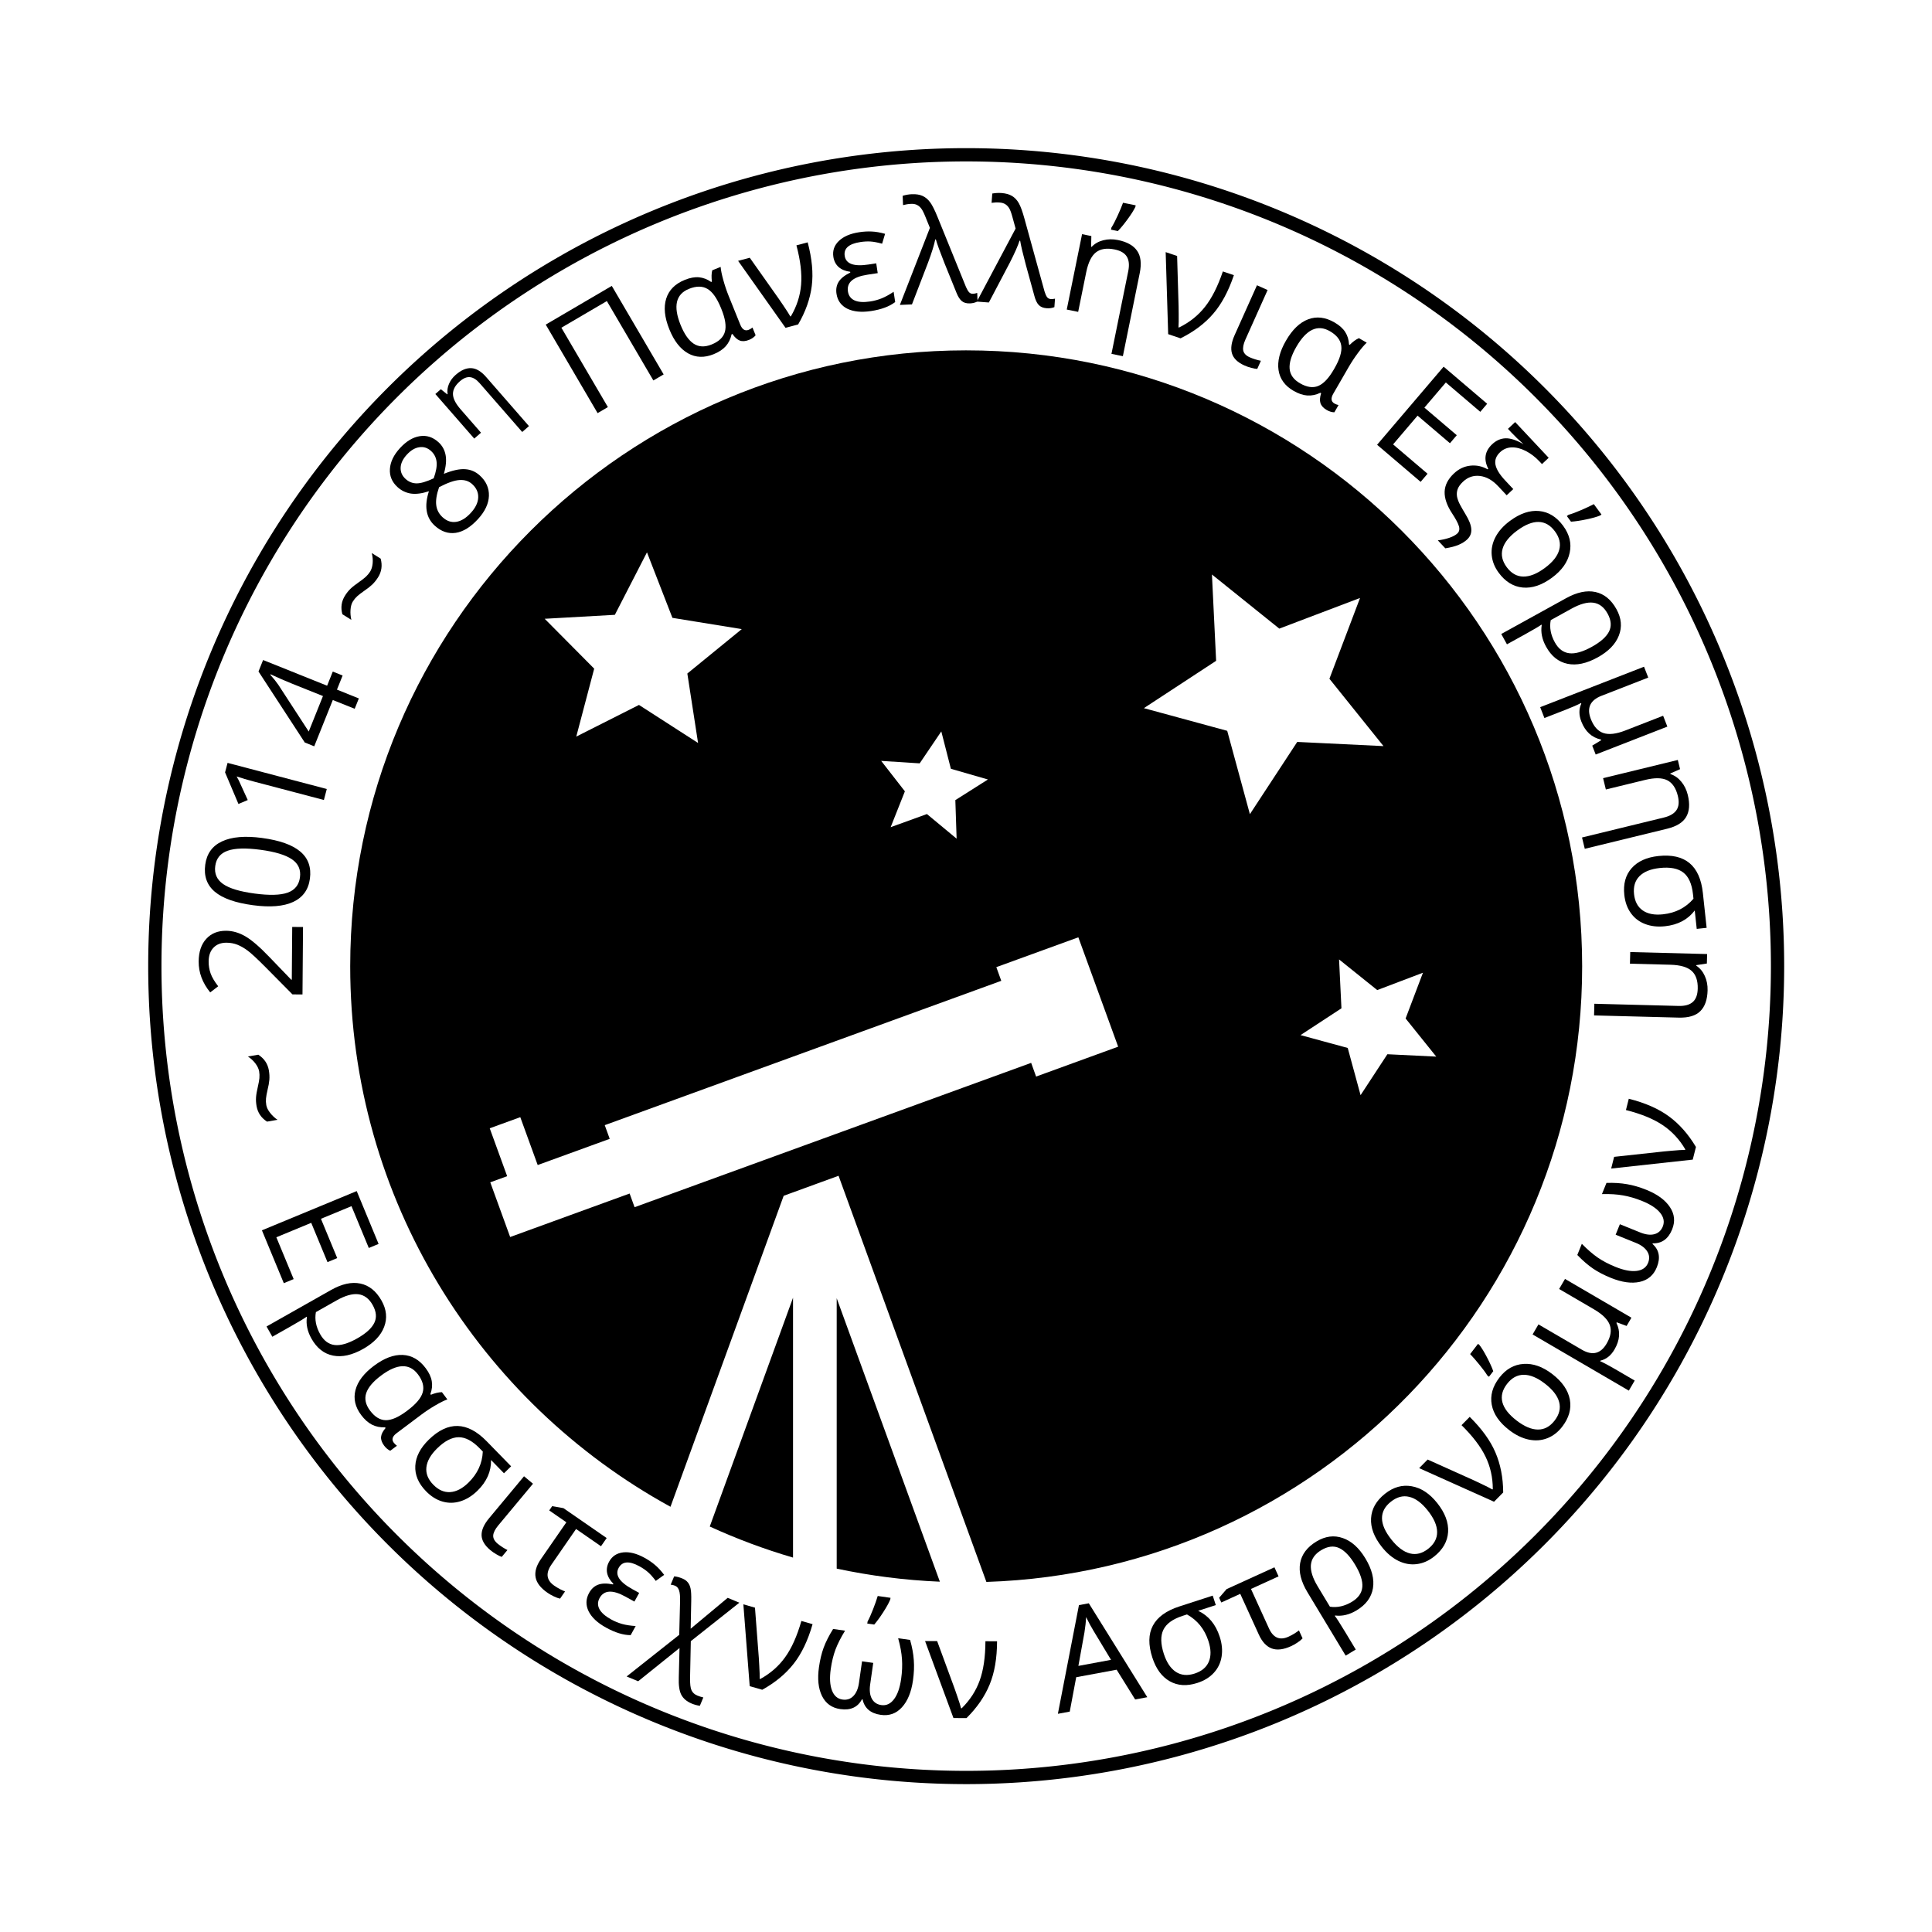 <?xml version="1.0" encoding="UTF-8" standalone="no"?>
<!-- Created with Inkscape (http://www.inkscape.org/) -->

<svg
   xmlns:dc="http://purl.org/dc/elements/1.1/"
   xmlns:cc="http://creativecommons.org/ns#"
   xmlns:rdf="http://www.w3.org/1999/02/22-rdf-syntax-ns#"
   xmlns:svg="http://www.w3.org/2000/svg"
   xmlns="http://www.w3.org/2000/svg"
   xmlns:sodipodi="http://sodipodi.sourceforge.net/DTD/sodipodi-0.dtd"
   xmlns:inkscape="http://www.inkscape.org/namespaces/inkscape"
   width="10cm"
   height="10cm"
   id="svg11351"
   version="1.1"
   inkscape:version="0.48+devel r13341"
   viewBox="0 0 354.331 354.331"
   sodipodi:docname="peea8-crest-export.svg">
  <defs
     id="defs11353" />
  <sodipodi:namedview
     id="base"
     pagecolor="#ffffff"
     bordercolor="#666666"
     borderopacity="1.0"
     inkscape:pageopacity="0.0"
     inkscape:pageshadow="2"
     inkscape:zoom="0.98994949"
     inkscape:cx="214.66099"
     inkscape:cy="136.6896"
     inkscape:document-units="px"
     inkscape:current-layer="layer1"
     showgrid="false"
     units="cm"
     inkscape:window-width="1440"
     inkscape:window-height="838"
     inkscape:window-x="0"
     inkscape:window-y="27"
     inkscape:window-maximized="1" />
  <g
     inkscape:label="Layer 1"
     inkscape:groupmode="layer"
     id="layer1"
     transform="translate(0,-698.032)">
    <g
       transform="matrix(0.811,0,0,0.811,-80.443,685.739)"
       id="g11113-0">
      <path
         inkscape:connector-curvature="0"
         id="path11137"
         d="M 171.757,268.355 A 150,150 0 0 1 282.971,87.713 150,150 0 0 1 463.613,198.927 150,150 0 0 1 352.399,379.569 150,150 0 0 1 171.757,268.355 Z"
         style="fill:none;fill-opacity:1;stroke:none;stroke-width:4;stroke-linecap:round;stroke-miterlimit:4;stroke-dasharray:none;stroke-opacity:1" />
      <g
         style="font-style:normal;font-weight:normal;font-size:40px;line-height:125%;font-family:Sans;text-align:start;letter-spacing:0px;word-spacing:0px;text-anchor:start;fill:#000000;fill-opacity:1;stroke:none;stroke-width:1px;stroke-linecap:butt;stroke-linejoin:miter;stroke-opacity:1"
         id="text10848-1">
        <path
           inkscape:connector-curvature="0"
           d="m 159.41,265.066 q 0.144,0.829 0.85,1.737 0.687,0.895 1.679,1.592 l -2.361,0.411 q -1.976,-1.267 -2.368,-3.518 -0.185,-1.063 -0.119,-1.977 0.064,-0.929 0.416,-2.424 0.258,-1.108 0.344,-1.912 0.07,-0.801 -0.058,-1.536 -0.147,-0.844 -0.822,-1.758 -0.674,-0.913 -1.713,-1.603 l 2.345,-0.408 q 1.997,1.295 2.384,3.515 0.196,1.126 0.117,2.154 -0.094,1.031 -0.399,2.244 -0.296,1.26 -0.361,1.996 -0.065,0.736 0.066,1.487 z"
           style="font-style:normal;font-variant:normal;font-weight:normal;font-stretch:normal;font-size:32.5px;font-family:Open Sans;-inkscape-font-specification:Open Sans;text-align:start;text-anchor:start;fill:#000000"
           id="path11194" />
        <path
           inkscape:connector-curvature="0"
           d="m 167.716,224.798 -0.121,15.25 -2.269,-0.018 -6.093,-6.158 q -2.802,-2.815 -4.001,-3.714 -1.199,-0.898 -2.338,-1.352 -1.139,-0.453 -2.456,-0.464 -1.857,-0.015 -2.945,1.103 -1.104,1.118 -1.12,3.117 -0.011,1.444 0.454,2.749 0.466,1.289 1.707,2.886 l -1.804,1.382 q -2.64,-3.227 -2.611,-7.003 0.026,-3.269 1.723,-5.112 1.681,-1.843 4.506,-1.821 2.206,0.018 4.354,1.272 2.148,1.255 5.422,4.677 l 4.927,5.117 0.127,0.001 0.095,-11.933 2.444,0.019 z"
           style="font-style:normal;font-variant:normal;font-weight:normal;font-stretch:normal;font-size:32.5px;font-family:Open Sans;-inkscape-font-specification:Open Sans;text-align:start;text-anchor:start;fill:#000000"
           id="path11196" />
        <path
           inkscape:connector-curvature="0"
           d="m 158.449,204.657 q 5.961,0.797 8.651,3.077 2.691,2.265 2.174,6.134 -0.496,3.712 -3.759,5.245 -3.279,1.531 -9.098,0.753 -6.009,-0.803 -8.668,-3.064 -2.66,-2.261 -2.147,-6.099 0.5,-3.744 3.795,-5.273 3.296,-1.545 9.053,-0.775 z m -1.68,12.568 q 5.018,0.671 7.472,-0.202 2.438,-0.875 2.783,-3.455 0.349,-2.611 -1.808,-4.084 -2.17,-1.491 -7.125,-2.153 -4.955,-0.662 -7.409,0.211 -2.468,0.855 -2.817,3.466 -0.345,2.58 1.778,4.064 2.107,1.482 7.125,2.153 z"
           style="font-style:normal;font-variant:normal;font-weight:normal;font-stretch:normal;font-size:32.5px;font-family:Open Sans;-inkscape-font-specification:Open Sans;text-align:start;text-anchor:start;fill:#000000"
           id="path11198" />
        <path
           inkscape:connector-curvature="0"
           d="m 173.09,193.582 -0.655,2.486 -15.991,-4.21 q -1.995,-0.525 -3.743,-1.117 0.237,0.407 0.485,0.899 0.248,0.492 2.031,4.44 l -2.105,0.89 -3.025,-7.147 0.566,-2.148 22.436,5.907 z"
           style="font-style:normal;font-variant:normal;font-weight:normal;font-stretch:normal;font-size:32.5px;font-family:Open Sans;-inkscape-font-specification:Open Sans;text-align:start;text-anchor:start;fill:#000000"
           id="path11200" />
        <path
           inkscape:connector-curvature="0"
           d="m 176.672,167.919 -1.282,3.196 4.949,1.985 -0.939,2.342 -4.949,-1.985 -4.2,10.472 -2.136,-0.857 -10.467,-16.064 1.04,-2.592 14.478,5.807 1.282,-3.196 2.224,0.892 z m -4.445,4.646 -7.158,-2.871 q -2.106,-0.845 -4.698,-2.055 l -0.047,0.118 q 1.13,1.274 1.81,2.265 l 6.874,10.571 3.219,-8.027 z"
           style="font-style:normal;font-variant:normal;font-weight:normal;font-stretch:normal;font-size:32.5px;font-family:Open Sans;-inkscape-font-specification:Open Sans;text-align:start;text-anchor:start;fill:#000000"
           id="path11202" />
        <path
           inkscape:connector-curvature="0"
           d="m 178.991,151.169 q -0.447,0.712 -0.531,1.859 -0.088,1.125 0.182,2.307 l -2.029,-1.274 q -0.621,-2.264 0.595,-4.199 0.574,-0.914 1.235,-1.548 0.669,-0.648 1.931,-1.523 0.933,-0.651 1.535,-1.191 0.588,-0.549 0.985,-1.18 0.456,-0.726 0.566,-1.856 0.11,-1.13 -0.2,-2.337 l 2.016,1.266 q 0.617,2.299 -0.581,4.207 -0.608,0.968 -1.354,1.679 -0.76,0.703 -1.798,1.401 -1.063,0.738 -1.604,1.241 -0.541,0.503 -0.946,1.148 z"
           style="font-style:normal;font-variant:normal;font-weight:normal;font-stretch:normal;font-size:32.5px;font-family:Open Sans;-inkscape-font-specification:Open Sans;text-align:start;text-anchor:start;fill:#000000"
           id="path11204" />
        <path
           inkscape:connector-curvature="0"
           d="m 189.622,116.514 q 2.141,-2.343 4.483,-2.719 2.342,-0.375 4.263,1.38 1.265,1.156 1.591,2.894 0.326,1.738 -0.392,4.241 2.901,-1.176 4.805,-1.048 1.892,0.117 3.333,1.433 2.132,1.948 2.05,4.603 -0.094,2.644 -2.459,5.233 -2.505,2.742 -5.048,3.126 -2.555,0.374 -4.758,-1.638 -2.941,-2.687 -1.306,-7.77 -2.391,0.782 -4.088,0.522 -1.708,-0.271 -3.021,-1.47 -1.863,-1.702 -1.712,-4.079 0.15,-2.399 2.259,-4.707 z m 9.67,15.626 q 1.406,1.284 3.079,1.029 1.684,-0.267 3.3,-2.036 1.595,-1.746 1.663,-3.467 0.068,-1.722 -1.361,-3.027 -1.136,-1.038 -2.85,-0.927 -1.725,0.1 -4.634,1.613 -0.845,2.431 -0.648,4.051 0.185,1.609 1.45,2.765 z m -8.109,-14.157 q -1.338,1.465 -1.395,2.939 -0.057,1.474 1.115,2.544 1.078,0.985 2.483,1 1.405,0.015 3.88,-1.141 0.828,-2.318 0.651,-3.747 -0.166,-1.441 -1.244,-2.426 -1.183,-1.081 -2.656,-0.857 -1.474,0.201 -2.833,1.689 z"
           style="font-style:normal;font-variant:normal;font-weight:normal;font-stretch:normal;font-size:32.5px;font-family:Open Sans;-inkscape-font-specification:Open Sans;text-align:start;text-anchor:start;fill:#000000"
           id="path11206" />
        <path
           inkscape:connector-curvature="0"
           d="m 217.286,112.848 -9.638,-11.047 q -1.075,-1.233 -2.166,-1.35 -1.091,-0.118 -2.287,0.926 -1.582,1.38 -1.572,2.878 0.011,1.497 1.728,3.466 l 4.615,5.289 -1.527,1.332 -8.796,-10.081 1.242,-1.083 1.452,1.163 0.074,-0.064 q -0.181,-1.154 0.312,-2.297 0.485,-1.152 1.524,-2.059 1.821,-1.589 3.511,-1.509 1.682,0.071 3.368,2.003 l 9.687,11.102 -1.527,1.332 z"
           style="font-size:25px;text-align:start;baseline-shift:super;text-anchor:start"
           id="path11208" />
        <path
           inkscape:connector-curvature="0"
           d="m 249.27,99.83 -2.328,1.364 -10.517,-17.951 -10.283,6.025 10.517,17.951 -2.328,1.364 L 222.604,88.564 237.542,79.812 249.27,99.83 Z"
           style="font-style:normal;font-variant:normal;font-weight:normal;font-stretch:normal;font-size:32.5px;font-family:Open Sans;-inkscape-font-specification:Open Sans;text-align:start;text-anchor:start;fill:#000000"
           id="path11210" />
        <path
           inkscape:connector-curvature="0"
           d="m 260.108,93.065 q 2.487,-1.005 3.013,-2.878 0.521,-1.888 -0.775,-5.095 l -0.089,-0.221 q -1.362,-3.369 -3.068,-4.374 -1.713,-1.019 -4.199,-0.015 -4.458,1.801 -1.89,8.158 1.26,3.119 2.965,4.245 1.719,1.12 4.044,0.18 z m 0.459,2.194 q -3.149,1.272 -5.779,-0.198 -2.637,-1.485 -4.23,-5.428 -1.629,-4.031 -0.714,-6.934 0.909,-2.918 4.22,-4.255 1.78,-0.719 3.207,-0.577 1.441,0.136 2.735,1.051 l 0.177,-0.071 q -0.194,-1.496 0.076,-2.564 l 1.898,-0.767 q 0.083,1.096 0.609,2.989 0.525,1.893 1.215,3.6 l 2.61,6.459 q 0.678,1.677 1.914,1.178 0.427,-0.172 0.853,-0.516 l 0.708,1.751 q -0.522,0.656 -1.479,1.042 -1.192,0.482 -2.092,0.161 -0.891,-0.342 -1.667,-1.5 l -0.191,0.077 q -0.357,1.616 -1.349,2.719 -0.983,1.082 -2.72,1.784 z"
           style="font-style:normal;font-variant:normal;font-weight:normal;font-stretch:normal;font-size:32.5px;font-family:Open Sans;-inkscape-font-specification:Open Sans;text-align:start;text-anchor:start;fill:#000000"
           id="path11212" />
        <path
           inkscape:connector-curvature="0"
           d="m 266.106,74.145 2.638,-0.701 5.764,8.156 q 0.672,0.922 1.786,2.58 1.129,1.654 1.627,2.54 l 0.123,-0.033 q 2.001,-3.405 2.308,-7.132 0.318,-3.746 -1.056,-8.915 l 2.546,-0.677 q 1.48,5.567 0.92,9.887 -0.544,4.315 -3.078,8.683 L 276.83,89.291 266.106,74.145 Z"
           style="font-style:normal;font-variant:normal;font-weight:normal;font-stretch:normal;font-size:32.5px;font-family:Open Sans;-inkscape-font-specification:Open Sans;text-align:start;text-anchor:start;fill:#000000"
           id="path11214" />
        <path
           inkscape:connector-curvature="0"
           d="m 297.343,74.713 0.337,2.212 -2.322,0.353 q -4.879,0.742 -4.414,3.802 0.215,1.412 1.477,2.006 1.278,0.592 3.568,0.244 1.318,-0.2 2.575,-0.697 1.254,-0.512 2.711,-1.488 l 0.353,2.322 q -1.97,1.504 -5.438,2.031 -3.295,0.501 -5.393,-0.528 -2.086,-1.047 -2.439,-3.369 -0.234,-1.537 0.474,-2.689 0.705,-1.167 2.647,-2.12 l -0.026,-0.173 q -1.604,-0.205 -2.602,-1.065 -0.984,-0.878 -1.204,-2.321 -0.317,-2.087 1.251,-3.593 1.569,-1.507 4.581,-1.965 1.522,-0.232 2.849,-0.161 1.34,0.053 3.017,0.52 l -0.671,2.237 q -1.575,-0.435 -2.628,-0.499 -1.053,-0.065 -2.293,0.124 -3.922,0.597 -3.536,3.138 0.411,2.698 5.384,1.942 l 1.741,-0.265 z"
           style="font-style:normal;font-variant:normal;font-weight:normal;font-stretch:normal;font-size:32.5px;font-family:Open Sans;-inkscape-font-specification:Open Sans;text-align:start;text-anchor:start;fill:#000000"
           id="path11216" />
        <path
           inkscape:connector-curvature="0"
           d="m 302.694,84.107 6.787,-17.42 -1.027,-2.53 q -0.532,-1.328 -0.951,-1.866 -0.419,-0.538 -0.97,-0.801 -0.535,-0.264 -1.312,-0.231 -0.92,0.038 -1.815,0.282 l -0.088,-2.109 q 1.067,-0.314 2.066,-0.356 1.443,-0.06 2.414,0.376 0.987,0.435 1.728,1.437 0.741,1.002 1.697,3.376 l 6.423,15.806 q 0.334,0.764 0.684,1.163 0.349,0.383 0.904,0.359 0.428,-0.018 0.945,-0.198 l 0.08,1.919 q -0.745,0.412 -1.712,0.452 -1.173,0.049 -1.864,-0.526 -0.675,-0.575 -1.19,-1.872 l -2.761,-6.81 q -1.49,-3.75 -1.902,-5.257 l -0.143,0.006 q -0.367,1.858 -1.625,5.23 l -3.641,9.459 -2.727,0.114 z"
           style="font-style:normal;font-variant:normal;font-weight:normal;font-stretch:normal;font-size:32.5px;font-family:Open Sans;-inkscape-font-specification:Open Sans;text-align:start;text-anchor:start;fill:#000000"
           id="path11218" />
        <path
           inkscape:connector-curvature="0"
           d="m 320.091,83.358 8.77,-16.511 -0.725,-2.633 q -0.373,-1.381 -0.727,-1.964 -0.354,-0.584 -0.871,-0.909 -0.501,-0.324 -1.276,-0.383 -0.918,-0.069 -1.835,0.069 l 0.158,-2.105 q 1.096,-0.188 2.093,-0.113 1.44,0.108 2.354,0.655 0.93,0.547 1.548,1.628 0.619,1.081 1.292,3.551 l 4.539,16.447 q 0.242,0.798 0.544,1.234 0.303,0.421 0.856,0.462 0.427,0.032 0.961,-0.087 l -0.144,1.915 q -0.788,0.323 -1.753,0.25 -1.171,-0.088 -1.79,-0.739 -0.604,-0.65 -0.964,-1.998 l -1.949,-7.085 q -1.043,-3.898 -1.277,-5.443 l -0.142,-0.011 q -0.581,1.802 -2.223,5.005 l -4.717,8.971 -2.722,-0.205 z"
           style="font-style:normal;font-variant:normal;font-weight:normal;font-stretch:normal;font-size:32.5px;font-family:Open Sans;-inkscape-font-specification:Open Sans;text-align:start;text-anchor:start;fill:#000000"
           id="path11220" />
        <path
           inkscape:connector-curvature="0"
           d="m 350.538,95.181 3.793,-18.678 q 0.423,-2.084 -0.317,-3.303 -0.74,-1.219 -2.762,-1.63 -2.675,-0.543 -4.213,0.65 -1.538,1.194 -2.214,4.522 l -1.816,8.942 -2.582,-0.524 3.462,-17.045 2.099,0.426 -0.054,2.418 0.124,0.025 q 1.049,-1.099 2.619,-1.492 1.573,-0.409 3.33,-0.052 3.079,0.625 4.331,2.434 1.255,1.793 0.592,5.059 l -3.812,18.771 -2.582,-0.524 z m -0.018,-28.536 q 0.647,-1.034 1.409,-2.71 0.78,-1.688 1.226,-2.925 l 2.861,0.581 -0.073,0.358 q -0.514,1.094 -1.745,2.771 -1.212,1.665 -2.215,2.692 l -1.555,-0.316 0.092,-0.451 z"
           style="font-style:normal;font-variant:normal;font-weight:normal;font-stretch:normal;font-size:32.5px;font-family:Open Sans;-inkscape-font-specification:Open Sans;text-align:start;text-anchor:start;fill:#000000"
           id="path11222" />
        <path
           inkscape:connector-curvature="0"
           d="m 362.798,72.172 2.586,0.874 0.295,9.983 q 0.05,1.139 0.062,3.137 0.027,2.002 -0.048,3.016 l 0.12,0.041 q 3.55,-1.732 5.866,-4.668 2.336,-2.946 4.048,-8.012 l 2.496,0.843 q -1.844,5.457 -4.699,8.747 -2.839,3.295 -7.365,5.535 l -2.796,-0.945 -0.565,-18.55 z"
           style="font-style:normal;font-variant:normal;font-weight:normal;font-stretch:normal;font-size:32.5px;font-family:Open Sans;-inkscape-font-specification:Open Sans;text-align:start;text-anchor:start;fill:#000000"
           id="path11224" />
        <path
           inkscape:connector-curvature="0"
           d="m 385.849,80.747 -5.023,11.208 q -0.675,1.506 -0.485,2.478 0.211,0.964 1.471,1.529 0.536,0.24 1.299,0.478 0.784,0.23 1.22,0.304 l -0.824,1.839 q -0.533,-0.013 -1.353,-0.241 -0.811,-0.207 -1.536,-0.532 -2.317,-1.038 -2.829,-2.729 -0.497,-1.684 0.599,-4.131 l 5.056,-11.281 2.404,1.077 z"
           style="font-style:normal;font-variant:normal;font-weight:normal;font-stretch:normal;font-size:32.5px;font-family:Open Sans;-inkscape-font-specification:Open Sans;text-align:start;text-anchor:start;fill:#000000"
           id="path11226" />
        <path
           inkscape:connector-curvature="0"
           d="m 393.172,101.837 q 2.322,1.341 4.123,0.604 1.808,-0.751 3.539,-3.747 l 0.119,-0.206 q 1.818,-3.147 1.559,-5.11 -0.251,-1.977 -2.573,-3.319 -4.164,-2.405 -7.593,3.531 -1.683,2.913 -1.521,4.949 0.175,2.044 2.347,3.298 z m -1.447,1.712 q -2.941,-1.699 -3.401,-4.677 -0.452,-2.992 1.675,-6.675 2.175,-3.765 5.026,-4.83 2.859,-1.079 5.951,0.707 1.663,0.96 2.429,2.173 0.78,1.22 0.855,2.803 l 0.165,0.095 q 1.06,-1.074 2.068,-1.518 l 1.773,1.024 q -0.812,0.74 -1.981,2.319 -1.169,1.579 -2.09,3.173 l -3.485,6.032 q -0.905,1.567 0.249,2.233 0.399,0.23 0.931,0.355 l -0.945,1.635 q -0.838,-0.008 -1.732,-0.524 -1.113,-0.643 -1.414,-1.55 -0.279,-0.913 0.156,-2.237 l -0.179,-0.103 q -1.493,0.713 -2.973,0.61 -1.458,-0.109 -3.079,-1.046 z"
           style="font-style:normal;font-variant:normal;font-weight:normal;font-stretch:normal;font-size:32.5px;font-family:Open Sans;-inkscape-font-specification:Open Sans;text-align:start;text-anchor:start;fill:#000000"
           id="path11228" />
        <path
           inkscape:connector-curvature="0"
           d="m 420.453,124.126 -9.844,-8.388 15.047,-17.66 9.844,8.388 -1.554,1.824 -7.791,-6.638 -4.848,5.689 7.32,6.237 -1.544,1.812 -7.32,-6.237 -5.537,6.499 7.791,6.638 -1.564,1.836 z"
           style="font-style:normal;font-variant:normal;font-weight:normal;font-stretch:normal;font-size:32.5px;font-family:Open Sans;-inkscape-font-specification:Open Sans;text-align:start;text-anchor:start;fill:#000000"
           id="path11230" />
        <path
           inkscape:connector-curvature="0"
           d="m 439.912,127.163 -1.933,-2.06 q -1.911,-2.037 -4.103,-2.309 -2.181,-0.26 -3.824,1.281 -0.926,0.869 -1.221,1.69 -0.296,0.821 -0.144,1.702 0.174,0.881 0.693,1.852 0.53,0.982 1.234,2.15 1.206,1.958 1.297,3.331 0.102,1.384 -0.94,2.361 -0.752,0.706 -1.902,1.197 -1.161,0.502 -3.034,0.801 l -1.694,-1.805 q 1.397,-0.158 2.612,-0.579 1.203,-0.411 1.805,-0.975 0.637,-0.597 0.366,-1.605 -0.272,-0.985 -1.535,-2.912 -1.778,-2.684 -1.707,-4.927 0.082,-2.232 2.119,-4.143 1.62,-1.52 3.693,-1.746 2.073,-0.226 3.914,0.832 l 0.139,-0.13 q -1.615,-3.206 0.896,-5.562 1.354,-1.27 3.018,-1.33 1.674,-0.048 4.055,1.331 -1.529,-1.351 -2.777,-2.682 l -0.738,-0.787 1.632,-1.531 7.579,8.078 -1.516,1.422 -0.554,-0.59 q -1.412,-1.504 -3.091,-2.366 -1.679,-0.862 -3.207,-0.821 -1.517,0.053 -2.617,1.084 -1.331,1.249 -1.055,2.796 0.287,1.558 2.187,3.584 l 1.846,1.967 -1.493,1.401 z"
           style="font-style:normal;font-variant:normal;font-weight:normal;font-stretch:normal;font-size:32.5px;font-family:Open Sans;-inkscape-font-specification:Open Sans;text-align:start;text-anchor:start;fill:#000000"
           id="path11232" />
        <path
           inkscape:connector-curvature="0"
           d="m 450.162,145.796 q -3.421,2.527 -6.621,2.228 -3.188,-0.309 -5.432,-3.346 -1.386,-1.876 -1.58,-3.982 -0.194,-2.106 0.868,-4.113 1.062,-2.008 3.27,-3.639 3.421,-2.527 6.586,-2.222 3.178,0.296 5.422,3.334 2.169,2.936 1.489,6.101 -0.67,3.179 -4.002,5.64 z m -7.874,-10.658 q -2.68,1.98 -3.292,4.09 -0.612,2.109 0.925,4.19 1.537,2.08 3.72,2.125 2.206,0.048 4.899,-1.942 2.668,-1.971 3.245,-4.074 0.599,-2.1 -0.957,-4.206 -1.537,-2.08 -3.685,-2.131 -2.148,-0.05 -4.854,1.949 z m 11.598,-3.557 q 1.174,-0.334 2.861,-1.068 1.71,-0.73 2.869,-1.35 l 1.735,2.349 -0.294,0.217 q -1.114,0.468 -3.152,0.888 -2.015,0.423 -3.447,0.515 l -0.943,-1.276 0.37,-0.273 z"
           style="font-style:normal;font-variant:normal;font-weight:normal;font-stretch:normal;font-size:32.5px;font-family:Open Sans;-inkscape-font-specification:Open Sans;text-align:start;text-anchor:start;fill:#000000"
           id="path11234" />
        <path
           inkscape:connector-curvature="0"
           d="m 460.479,163.826 q -3.765,2.079 -6.816,1.444 -3.052,-0.635 -4.839,-3.872 -1.373,-2.487 -0.988,-4.875 l -0.061,-0.111 q -0.786,0.579 -3.731,2.205 l -4.07,2.248 -1.289,-2.334 14.656,-8.094 q 3.695,-2.041 6.641,-1.401 2.967,0.646 4.762,3.896 1.68,3.042 0.535,5.959 -1.131,2.909 -4.798,4.934 z m 2.243,-9.922 q -1.212,-2.195 -3.24,-2.453 -2.006,-0.252 -4.91,1.352 l -4.695,2.593 q -0.481,2.477 0.923,5.019 1.22,2.209 3.248,2.467 2.028,0.258 5.112,-1.445 2.973,-1.642 3.893,-3.455 0.92,-1.813 -0.33,-4.078 z"
           style="font-style:normal;font-variant:normal;font-weight:normal;font-stretch:normal;font-size:32.5px;font-family:Open Sans;-inkscape-font-specification:Open Sans;text-align:start;text-anchor:start;fill:#000000"
           id="path11236" />
        <path
           inkscape:connector-curvature="0"
           d="m 461.357,172.504 q -3.874,1.509 -2.411,5.265 0.985,2.529 2.83,3.155 1.866,0.636 5,-0.586 l 8.517,-3.318 0.956,2.455 -16.206,6.314 -0.783,-2.011 2.024,-1.231 -0.058,-0.148 q -3.109,-0.679 -4.428,-4.065 -0.864,-2.218 -0.011,-4.049 l -0.058,-0.148 q -1.184,0.632 -3.55,1.554 l -4.732,1.843 -0.956,-2.455 23.481,-9.148 0.956,2.455 -10.572,4.119 z"
           style="font-style:normal;font-variant:normal;font-weight:normal;font-stretch:normal;font-size:32.5px;font-family:Open Sans;-inkscape-font-specification:Open Sans;text-align:start;text-anchor:start;fill:#000000"
           id="path11238" />
        <path
           inkscape:connector-curvature="0"
           d="m 456.95,204.549 18.517,-4.514 q 2.066,-0.504 2.854,-1.692 0.788,-1.189 0.3,-3.193 -0.646,-2.652 -2.381,-3.536 -1.734,-0.884 -5.034,-0.08 l -8.865,2.161 -0.624,-2.559 16.898,-4.119 0.507,2.081 -2.211,0.98 0.03,0.123 q 1.44,0.482 2.465,1.735 1.04,1.249 1.464,2.992 0.744,3.053 -0.36,4.955 -1.089,1.899 -4.327,2.688 l -18.609,4.536 -0.624,-2.559 z"
           style="font-style:normal;font-variant:normal;font-weight:normal;font-stretch:normal;font-size:32.5px;font-family:Open Sans;-inkscape-font-specification:Open Sans;text-align:start;text-anchor:start;fill:#000000"
           id="path11240" />
        <path
           inkscape:connector-curvature="0"
           d="m 475.707,224.621 q -2.477,0.267 -4.492,-0.505 -1.997,-0.758 -3.218,-2.462 -1.22,-1.688 -1.482,-4.118 -0.4,-3.708 1.647,-6.036 2.047,-2.328 6.055,-2.76 9.056,-0.977 10.064,8.363 l 0.85,7.873 -2.24,0.242 -0.449,-4.165 q -2.332,3.093 -6.734,3.568 z m -1.197,-13.167 q -3.061,0.33 -4.573,1.85 -1.496,1.518 -1.222,4.058 0.271,2.509 1.962,3.683 1.708,1.188 4.58,0.878 4.26,-0.46 6.898,-3.522 l -0.111,-1.026 q -0.378,-3.503 -2.189,-4.903 -1.811,-1.401 -5.345,-1.019 z"
           style="font-style:normal;font-variant:normal;font-weight:normal;font-stretch:normal;font-size:32.5px;font-family:Open Sans;-inkscape-font-specification:Open Sans;text-align:start;text-anchor:start;fill:#000000"
           id="path11242" />
        <path
           inkscape:connector-curvature="0"
           d="m 459.742,242.149 19.052,0.494 q 2.126,0.055 3.198,-0.885 1.072,-0.941 1.126,-3.003 0.071,-2.729 -1.372,-4.036 -1.442,-1.307 -4.837,-1.395 l -9.122,-0.236 0.068,-2.633 17.387,0.451 -0.056,2.142 -2.391,0.367 -0.003,0.127 q 1.264,0.842 1.924,2.32 0.676,1.478 0.63,3.271 -0.081,3.141 -1.645,4.688 -1.548,1.547 -4.88,1.461 l -19.148,-0.496 0.068,-2.633 z"
           style="font-style:normal;font-variant:normal;font-weight:normal;font-stretch:normal;font-size:32.5px;font-family:Open Sans;-inkscape-font-specification:Open Sans;text-align:start;text-anchor:start;fill:#000000"
           id="path11244" />
      </g>
      <path
         inkscape:connector-curvature="0"
         id="path11143"
         d="M 157.424,290.353 A 170,170 0 0 0 374.397,393.903 170,170 0 0 0 477.947,176.929 170,170 0 0 0 260.974,73.38 170,170 0 0 0 157.424,290.353 Z"
         style="fill:none;fill-opacity:1;stroke:none;stroke-width:4;stroke-linecap:round;stroke-miterlimit:4;stroke-dasharray:none;stroke-opacity:1" />
      <g
         style="font-style:normal;font-weight:normal;font-size:40px;line-height:125%;font-family:Sans;letter-spacing:0px;word-spacing:0px;fill:#000000;fill-opacity:1;stroke:none;stroke-width:1px;stroke-linecap:butt;stroke-linejoin:miter;stroke-opacity:1"
         id="text10978-5">
        <path
           inkscape:connector-curvature="0"
           d="m 163.37,305.337 -4.948,-11.95 21.436,-8.875 4.948,11.95 -2.214,0.917 -3.916,-9.457 -6.906,2.859 3.679,8.885 -2.199,0.911 -3.679,-8.885 -7.888,3.266 3.916,9.457 -2.229,0.923 z"
           style="font-style:normal;font-variant:normal;font-weight:normal;font-stretch:normal;font-size:32.5px;font-family:Open Sans;-inkscape-font-specification:Open Sans;letter-spacing:2px;fill:#000000"
           id="path11247" />
        <path
           inkscape:connector-curvature="0"
           d="m 181.314,320.202 q -3.743,2.118 -6.801,1.514 -3.058,-0.604 -4.879,-3.822 -1.399,-2.472 -1.038,-4.864 l -0.062,-0.11 q -0.78,0.587 -3.708,2.244 l -4.047,2.289 -1.313,-2.32 14.572,-8.244 q 3.674,-2.079 6.626,-1.469 2.973,0.615 4.802,3.847 1.711,3.025 0.596,5.953 -1.101,2.92 -4.747,4.983 z m 2.141,-9.945 q -1.235,-2.182 -3.265,-2.419 -2.009,-0.231 -4.895,1.402 l -4.668,2.641 q -0.456,2.482 0.974,5.01 1.242,2.196 3.273,2.433 2.03,0.237 5.097,-1.498 2.956,-1.672 3.857,-3.495 0.901,-1.823 -0.372,-4.074 z"
           style="font-style:normal;font-variant:normal;font-weight:normal;font-stretch:normal;font-size:32.5px;font-family:Open Sans;-inkscape-font-specification:Open Sans;letter-spacing:2px;fill:#000000"
           id="path11249" />
        <path
           inkscape:connector-curvature="0"
           d="m 182.87,334.149 q 1.609,2.145 3.555,2.174 1.958,0.019 4.726,-2.057 l 0.19,-0.143 q 2.907,-2.181 3.44,-4.088 0.546,-1.917 -1.063,-4.062 -2.885,-3.847 -8.369,0.267 -2.691,2.019 -3.342,3.955 -0.641,1.949 0.863,3.955 z m -2.003,1.006 q -2.038,-2.717 -1.292,-5.637 0.758,-2.929 4.161,-5.481 3.478,-2.609 6.519,-2.47 3.053,0.13 5.196,2.986 1.152,1.536 1.381,2.952 0.238,1.428 -0.314,2.914 l 0.114,0.152 q 1.396,-0.571 2.498,-0.584 l 1.228,1.638 q -1.038,0.362 -2.733,1.355 -1.695,0.993 -3.167,2.098 l -5.573,4.18 q -1.447,1.086 -0.647,2.152 0.276,0.368 0.717,0.692 l -1.511,1.133 q -0.768,-0.336 -1.387,-1.162 -0.771,-1.028 -0.692,-1.98 0.102,-0.949 1.022,-1.996 l -0.124,-0.165 q -1.654,0.07 -2.974,-0.606 -1.298,-0.673 -2.422,-2.171 z"
           style="font-style:normal;font-variant:normal;font-weight:normal;font-stretch:normal;font-size:32.5px;font-family:Open Sans;-inkscape-font-specification:Open Sans;letter-spacing:2px;fill:#000000"
           id="path11251" />
        <path
           inkscape:connector-curvature="0"
           d="m 207.145,352.29 q -1.783,1.74 -3.844,2.377 -2.039,0.637 -4.052,0.052 -2.002,-0.574 -3.709,-2.323 -2.605,-2.669 -2.432,-5.764 0.172,-3.095 3.057,-5.91 6.519,-6.362 13.08,0.361 l 5.531,5.667 -1.613,1.574 -2.926,-2.998 q 0.076,3.873 -3.092,6.965 z m -9.074,-9.615 q -2.203,2.15 -2.454,4.279 -0.239,2.118 1.546,3.946 1.762,1.806 3.817,1.685 2.078,-0.121 4.144,-2.138 3.066,-2.993 3.25,-7.03 l -0.72,-0.738 q -2.461,-2.521 -4.75,-2.504 -2.289,0.017 -4.833,2.5 z"
           style="font-style:normal;font-variant:normal;font-weight:normal;font-stretch:normal;font-size:32.5px;font-family:Open Sans;-inkscape-font-specification:Open Sans;letter-spacing:2px;fill:#000000"
           id="path11253" />
        <path
           inkscape:connector-curvature="0"
           d="m 219.72,350.688 -7.86,9.439 q -1.056,1.268 -1.135,2.256 -0.057,0.985 1.004,1.869 0.451,0.376 1.122,0.81 0.693,0.433 1.093,0.621 l -1.29,1.549 q -0.51,-0.156 -1.238,-0.597 -0.726,-0.418 -1.335,-0.926 -1.951,-1.625 -1.988,-3.39 -0.025,-1.756 1.691,-3.816 l 7.911,-9.5 2.024,1.686 z"
           style="font-style:normal;font-variant:normal;font-weight:normal;font-stretch:normal;font-size:32.5px;font-family:Open Sans;-inkscape-font-specification:Open Sans;letter-spacing:2px;fill:#000000"
           id="path11255" />
        <path
           inkscape:connector-curvature="0"
           d="m 236.382,362.976 -1.282,1.853 -5.638,-3.9 -5.579,8.066 q -2.013,2.911 0.663,4.761 0.613,0.424 1.307,0.788 0.703,0.351 1.118,0.503 l -1.128,1.631 q -0.592,-0.12 -1.404,-0.508 -0.799,-0.379 -1.426,-0.812 -2.362,-1.634 -2.704,-3.511 -0.342,-1.877 1.192,-4.095 l 5.768,-8.34 -3.876,-2.681 0.668,-0.966 2.545,0.448 9.776,6.761 z"
           style="font-style:normal;font-variant:normal;font-weight:normal;font-stretch:normal;font-size:32.5px;font-family:Open Sans;-inkscape-font-specification:Open Sans;letter-spacing:2px;fill:#000000"
           id="path11257" />
        <path
           inkscape:connector-curvature="0"
           d="m 243.736,375.38 -1.079,1.96 -2.057,-1.133 q -4.323,-2.38 -5.816,0.331 -0.689,1.251 -0.049,2.491 0.654,1.248 2.683,2.365 1.168,0.643 2.467,1.014 1.307,0.357 3.057,0.469 l -1.133,2.057 q -2.479,-0.006 -5.551,-1.697 -2.919,-1.607 -3.959,-3.701 -1.018,-2.1 0.115,-4.157 0.75,-1.362 2.012,-1.845 1.27,-0.497 3.391,-0.072 l 0.084,-0.153 q -1.148,-1.139 -1.417,-2.428 -0.247,-1.295 0.457,-2.574 1.018,-1.849 3.179,-2.09 2.162,-0.241 4.831,1.228 1.348,0.742 2.358,1.606 1.031,0.858 2.077,2.249 l -1.894,1.367 q -0.985,-1.303 -1.782,-1.995 -0.796,-0.692 -1.895,-1.297 -3.475,-1.913 -4.715,0.339 -1.316,2.391 3.091,4.817 l 1.543,0.85 z"
           style="font-style:normal;font-variant:normal;font-weight:normal;font-stretch:normal;font-size:32.5px;font-family:Open Sans;-inkscape-font-specification:Open Sans;letter-spacing:2px;fill:#000000"
           id="path11259" />
        <path
           inkscape:connector-curvature="0"
           d="m 253.52,372.131 q 0.791,0.329 1.228,0.89 0.443,0.546 0.617,1.409 0.18,0.848 0.141,2.758 l -0.126,6.29 8.373,-6.982 2.637,1.098 -10.979,8.7 -0.168,8.25 q -0.041,2.08 0.334,2.872 0.375,0.792 1.298,1.176 0.659,0.274 1.367,0.432 l -0.787,1.89 q -0.971,-0.146 -1.835,-0.506 -1.685,-0.701 -2.365,-1.999 -0.666,-1.291 -0.56,-3.981 l 0.163,-6.585 -9.353,7.52 -2.608,-1.086 11.897,-9.418 0.188,-7.554 q 0.047,-1.682 -0.222,-2.482 -0.269,-0.799 -0.899,-1.062 -0.542,-0.226 -1.005,-0.229 l 0.787,-1.89 q 0.822,0.05 1.876,0.489 z"
           style="font-style:normal;font-variant:normal;font-weight:normal;font-stretch:normal;font-size:32.5px;font-family:Open Sans;-inkscape-font-specification:Open Sans;letter-spacing:2px;fill:#000000"
           id="path11261" />
        <path
           inkscape:connector-curvature="0"
           d="m 267.297,377.965 2.624,0.752 0.762,9.958 q 0.104,1.136 0.209,3.13 0.12,1.999 0.093,3.015 l 0.122,0.035 q 3.465,-1.896 5.641,-4.937 2.195,-3.052 3.668,-8.193 l 2.532,0.726 q -1.587,5.538 -4.284,8.958 -2.682,3.425 -7.098,5.873 l -2.837,-0.813 -1.433,-18.503 z"
           style="font-style:normal;font-variant:normal;font-weight:normal;font-stretch:normal;font-size:32.5px;font-family:Open Sans;-inkscape-font-specification:Open Sans;letter-spacing:2px;fill:#000000"
           id="path11263" />
        <path
           inkscape:connector-curvature="0"
           d="m 289.213,401.657 q -2.859,-0.407 -4.131,-2.961 -1.256,-2.551 -0.687,-6.542 0.349,-2.451 1.06,-4.401 0.729,-1.964 2.139,-4.216 l 2.702,0.385 q -1.417,2.299 -2.159,4.245 -0.724,1.933 -1.075,4.399 -0.432,3.032 0.269,4.863 0.701,1.831 2.382,2.07 1.477,0.21 2.453,-0.789 0.994,-1.013 1.273,-2.976 l 0.696,-4.886 2.529,0.36 -0.696,4.886 q -0.286,2.011 0.39,3.229 0.676,1.218 2.137,1.426 1.681,0.239 2.865,-1.323 1.184,-1.562 1.616,-4.595 0.338,-2.372 0.189,-4.477 -0.133,-2.103 -0.866,-4.724 l 2.702,0.385 q 0.695,2.439 0.839,4.576 0.162,2.123 -0.189,4.59 -0.564,3.959 -2.5,6.072 -1.92,2.115 -4.779,1.708 -3.456,-0.492 -4.117,-3.504 l -0.141,-0.02 q -1.428,2.714 -4.9,2.219 z m 6.17,-19.799 q 0.585,-1.071 1.247,-2.788 0.679,-1.731 1.051,-2.992 l 2.891,0.412 -0.051,0.361 q -0.448,1.122 -1.579,2.869 -1.112,1.733 -2.052,2.817 l -1.571,-0.224 0.065,-0.456 z"
           style="font-style:normal;font-variant:normal;font-weight:normal;font-stretch:normal;font-size:32.5px;font-family:Open Sans;-inkscape-font-specification:Open Sans;letter-spacing:2px;fill:#000000"
           id="path11265" />
        <path
           inkscape:connector-curvature="0"
           d="m 308.389,386.267 2.729,0.009 3.446,9.374 q 0.409,1.065 1.054,2.955 0.661,1.891 0.911,2.875 l 0.127,4e-4 q 2.818,-2.768 4.082,-6.287 1.281,-3.535 1.297,-8.883 l 2.634,0.008 q -0.018,5.76 -1.681,9.786 -1.647,4.026 -5.229,7.585 l -2.952,-0.009 -6.42,-17.413 z"
           style="font-style:normal;font-variant:normal;font-weight:normal;font-stretch:normal;font-size:32.5px;font-family:Open Sans;-inkscape-font-specification:Open Sans;letter-spacing:2px;fill:#000000"
           id="path11267" />
        <path
           inkscape:connector-curvature="0"
           d="m 355.896,399.477 -4.187,-6.728 -9.143,1.698 -1.461,7.777 -2.684,0.498 4.765,-24.579 2.231,-0.414 13.225,21.238 -2.746,0.51 z m -5.457,-8.961 -3.965,-6.575 q -0.764,-1.246 -1.672,-3.095 -0.065,1.562 -0.372,3.475 l -1.371,7.566 7.38,-1.37 z"
           style="font-style:normal;font-variant:normal;font-weight:normal;font-stretch:normal;font-size:32.5px;font-family:Open Sans;-inkscape-font-specification:Open Sans;letter-spacing:2px;fill:#000000"
           id="path11269" />
        <path
           inkscape:connector-curvature="0"
           d="m 375.019,385.29 q 0.769,2.37 0.426,4.5 -0.333,2.11 -1.751,3.654 -1.402,1.539 -3.727,2.294 -3.547,1.151 -6.245,-0.376 -2.698,-1.527 -3.942,-5.361 -2.811,-8.664 6.125,-11.563 l 7.532,-2.444 0.695,2.143 -3.985,1.293 q 3.505,1.649 4.871,5.861 z m -12.642,3.868 q 0.95,2.928 2.747,4.097 1.792,1.154 4.223,0.365 2.4,-0.779 3.203,-2.674 0.813,-1.916 -0.078,-4.663 -1.322,-4.076 -4.86,-6.031 l -0.981,0.318 q -3.351,1.087 -4.351,3.147 -1,2.06 0.097,5.441 z"
           style="font-style:normal;font-variant:normal;font-weight:normal;font-stretch:normal;font-size:32.5px;font-family:Open Sans;-inkscape-font-specification:Open Sans;letter-spacing:2px;fill:#000000"
           id="path11271" />
        <path
           inkscape:connector-curvature="0"
           d="m 387.391,369.592 0.935,2.05 -6.238,2.844 4.068,8.923 q 1.468,3.22 4.428,1.87 0.679,-0.309 1.347,-0.719 0.661,-0.424 1.005,-0.702 l 0.823,1.805 q -0.407,0.447 -1.156,0.946 -0.735,0.492 -1.428,0.808 -2.614,1.192 -4.4,0.524 -1.787,-0.668 -2.906,-3.122 l -4.207,-9.227 -4.288,1.955 -0.487,-1.069 1.689,-1.956 10.815,-4.931 z"
           style="font-style:normal;font-variant:normal;font-weight:normal;font-stretch:normal;font-size:32.5px;font-family:Open Sans;-inkscape-font-specification:Open Sans;letter-spacing:2px;fill:#000000"
           id="path11273" />
        <path
           inkscape:connector-curvature="0"
           d="m 407.966,367.584 q 2.22,3.683 1.701,6.757 -0.519,3.074 -3.686,4.983 -2.433,1.466 -4.834,1.172 l -0.109,0.066 q 0.608,0.763 2.345,3.645 l 2.4,3.982 -2.283,1.376 -8.643,-14.338 q -2.179,-3.615 -1.652,-6.583 0.533,-2.989 3.713,-4.906 2.976,-1.794 5.934,-0.761 2.95,1.02 5.112,4.608 z m -10,-1.865 q -2.147,1.294 -2.328,3.331 -0.175,2.014 1.537,4.855 l 2.769,4.594 q 2.494,0.387 4.981,-1.112 2.161,-1.303 2.342,-3.339 0.181,-2.036 -1.638,-5.053 -1.753,-2.908 -3.6,-3.759 -1.847,-0.851 -4.062,0.485 z"
           style="font-style:normal;font-variant:normal;font-weight:normal;font-stretch:normal;font-size:32.5px;font-family:Open Sans;-inkscape-font-specification:Open Sans;letter-spacing:2px;fill:#000000"
           id="path11275" />
        <path
           inkscape:connector-curvature="0"
           d="m 424.214,355.068 q 2.643,3.332 2.453,6.541 -0.199,3.196 -3.159,5.543 -1.828,1.45 -3.926,1.716 -2.098,0.266 -4.141,-0.726 -2.043,-0.993 -3.749,-3.144 -2.643,-3.332 -2.446,-6.506 0.187,-3.186 3.146,-5.533 2.86,-2.268 6.047,-1.697 3.2,0.561 5.773,3.806 z m -10.382,8.234 q 2.071,2.611 4.2,3.15 2.129,0.539 4.156,-1.068 2.027,-1.607 1.996,-3.791 -0.028,-2.206 -2.109,-4.829 -2.061,-2.599 -4.183,-3.103 -2.119,-0.527 -4.171,1.1 -2.027,1.607 -2.003,3.756 0.023,2.149 2.114,4.785 z"
           style="font-style:normal;font-variant:normal;font-weight:normal;font-stretch:normal;font-size:32.5px;font-family:Open Sans;-inkscape-font-specification:Open Sans;letter-spacing:2px;fill:#000000"
           id="path11277" />
        <path
           inkscape:connector-curvature="0"
           d="m 420.122,347.165 1.916,-1.944 9.108,4.097 q 1.047,0.453 2.849,1.315 1.813,0.851 2.692,1.361 l 0.089,-0.09 q -0.006,-3.95 -1.635,-7.316 -1.629,-3.388 -5.438,-7.142 l 1.849,-1.876 q 4.103,4.044 5.815,8.049 1.723,3.994 1.76,9.043 l -2.072,2.102 -16.932,-7.598 z"
           style="font-style:normal;font-variant:normal;font-weight:normal;font-stretch:normal;font-size:32.5px;font-family:Open Sans;-inkscape-font-specification:Open Sans;letter-spacing:2px;fill:#000000"
           id="path11279" />
        <path
           inkscape:connector-curvature="0"
           d="m 450.238,325.9 q 3.369,2.596 3.959,5.756 0.578,3.15 -1.728,6.141 -1.424,1.848 -3.396,2.612 -1.972,0.764 -4.194,0.294 -2.222,-0.47 -4.397,-2.146 -3.369,-2.596 -3.943,-5.724 -0.587,-3.137 1.718,-6.129 2.228,-2.891 5.459,-3.106 3.241,-0.227 6.521,2.301 z m -8.089,10.495 q 2.64,2.034 4.836,2.044 2.196,0.01 3.775,-2.039 1.579,-2.049 1.023,-4.161 -0.559,-2.134 -3.211,-4.178 -2.627,-2.025 -4.808,-2.002 -2.184,-1e-4 -3.782,2.074 -1.579,2.049 -1.038,4.129 0.541,2.08 3.206,4.133 z m -6.602,-10.177 q -0.643,-1.037 -1.812,-2.458 -1.171,-1.444 -2.086,-2.389 l 1.782,-2.313 0.289,0.223 q 0.756,0.943 1.719,2.787 0.96,1.822 1.441,3.174 l -0.969,1.257 -0.365,-0.281 z"
           style="font-style:normal;font-variant:normal;font-weight:normal;font-stretch:normal;font-size:32.5px;font-family:Open Sans;-inkscape-font-specification:Open Sans;letter-spacing:2px;fill:#000000"
           id="path11281" />
        <path
           inkscape:connector-curvature="0"
           d="m 456.901,320.377 q 3.591,2.096 5.623,-1.385 1.368,-2.343 0.712,-4.178 -0.662,-1.856 -3.567,-3.553 l -7.894,-4.608 1.328,-2.275 15.02,8.769 -1.088,1.864 -2.223,-0.82 -0.08,0.137 q 1.401,2.857 -0.432,5.996 -1.2,2.056 -3.165,2.526 l -0.08,0.137 q 1.231,0.535 3.424,1.815 l 4.385,2.56 -1.328,2.275 -21.763,-12.705 1.328,-2.275 9.799,5.721 z"
           style="font-style:normal;font-variant:normal;font-weight:normal;font-stretch:normal;font-size:32.5px;font-family:Open Sans;-inkscape-font-specification:Open Sans;letter-spacing:2px;fill:#000000"
           id="path11283" />
        <path
           inkscape:connector-curvature="0"
           d="m 473.861,301.749 q -1.083,2.677 -3.867,3.297 -2.778,0.605 -6.515,-0.906 -2.295,-0.928 -4.017,-2.087 -1.731,-1.18 -3.577,-3.09 l 1.024,-2.53 q 1.89,1.929 3.601,3.117 1.702,1.168 4.011,2.102 2.839,1.149 4.785,0.909 1.946,-0.24 2.583,-1.814 0.559,-1.383 -0.176,-2.57 -0.744,-1.208 -2.583,-1.952 l -4.575,-1.851 0.958,-2.368 4.575,1.851 q 1.883,0.762 3.228,0.399 1.345,-0.363 1.899,-1.731 0.637,-1.574 -0.595,-3.099 -1.232,-1.525 -4.071,-2.674 -2.221,-0.899 -4.3,-1.26 -2.073,-0.376 -4.793,-0.296 l 1.024,-2.53 q 2.535,-0.087 4.643,0.286 2.1,0.353 4.409,1.287 3.707,1.5 5.292,3.887 1.591,2.373 0.508,5.05 -1.309,3.236 -4.391,3.154 l -0.054,0.132 q 2.291,2.039 0.975,5.29 z"
           style="font-style:normal;font-variant:normal;font-weight:normal;font-stretch:normal;font-size:32.5px;font-family:Open Sans;-inkscape-font-specification:Open Sans;letter-spacing:2px;fill:#000000"
           id="path11285" />
        <path
           inkscape:connector-curvature="0"
           d="m 463.543,279.415 0.668,-2.646 9.929,-1.077 q 1.132,-0.14 3.122,-0.308 1.994,-0.184 3.01,-0.189 l 0.031,-0.123 q -2.005,-3.403 -5.114,-5.481 -3.12,-2.097 -8.305,-3.407 l 0.645,-2.554 q 5.585,1.41 9.089,3.997 3.508,2.572 6.096,6.908 l -0.723,2.862 -18.448,2.019 z"
           style="font-style:normal;font-variant:normal;font-weight:normal;font-stretch:normal;font-size:32.5px;font-family:Open Sans;-inkscape-font-specification:Open Sans;letter-spacing:2px;fill:#000000"
           id="path11287" />
      </g>
      <path
         inkscape:connector-curvature="0"
         id="path10035-2"
         d="m 317.685,94.386 c -76.934,0 -139.298,62.365 -139.298,139.298 0,52.695 29.266,98.554 72.429,122.22 l 25.596,-70.329 12.412,-4.524 33.431,91.847 c 74.815,-2.414 134.727,-63.817 134.727,-139.213 0,-76.932 -62.365,-139.298 -139.298,-139.298 z m -72.187,45.68 5.754,14.814 15.685,2.544 -12.311,10.047 2.427,15.704 -13.364,-8.603 -14.18,7.161 4.054,-15.364 -11.195,-11.28 15.867,-0.895 7.264,-14.128 z m 127.762,5.011 15.23,12.238 18.261,-6.932 -6.924,18.272 12.229,15.228 -19.507,-0.944 -10.706,16.335 -5.128,-18.846 -18.846,-5.128 16.338,-10.706 -0.947,-19.515 z m -61.201,35.486 2.163,8.448 8.38,2.421 -7.368,4.666 0.288,8.72 -6.715,-5.569 -8.203,2.971 3.219,-8.108 -5.36,-6.883 8.706,0.558 4.889,-7.223 z m 30.988,46.559 9.005,24.736 -18.555,6.755 -1.121,-3.096 -89.681,32.64 -1.121,-3.093 -27.016,9.835 -4.326,-11.897 -0.171,-0.473 3.817,-1.388 -3.94,-10.831 6.91,-2.514 3.937,10.828 16.286,-5.926 -1.124,-3.093 89.673,-32.642 -1.121,-3.093 18.547,-6.747 z m 58.962,5.006 8.633,6.93 10.338,-3.926 -3.923,10.347 6.93,8.624 -11.051,-0.539 -6.062,9.258 -2.906,-10.679 -10.676,-2.903 9.256,-6.062 -0.539,-11.051 z m -123.482,76.497 -18.83,51.744 c 6.056,2.776 12.345,5.129 18.83,7.025 l 0,-58.769 z m 9.876,0.122 0,61.141 c 7.567,1.619 15.361,2.622 23.33,2.957 L 288.403,308.746 Z"
         style="fill:#000000;fill-opacity:1;fill-rule:nonzero;stroke:none" />
      <path
         inkscape:connector-curvature="0"
         id="path11057-6"
         d="M 501.167,233.641 A 183.482,183.482 0 0 1 317.685,417.123 183.482,183.482 0 0 1 134.204,233.641 183.482,183.482 0 0 1 317.685,50.16 183.482,183.482 0 0 1 501.167,233.641 Z"
         style="fill:none;fill-opacity:1;stroke:#000000;stroke-width:3;stroke-linecap:round;stroke-miterlimit:4;stroke-dasharray:none;stroke-opacity:1" />
    </g>
  </g>
</svg>
